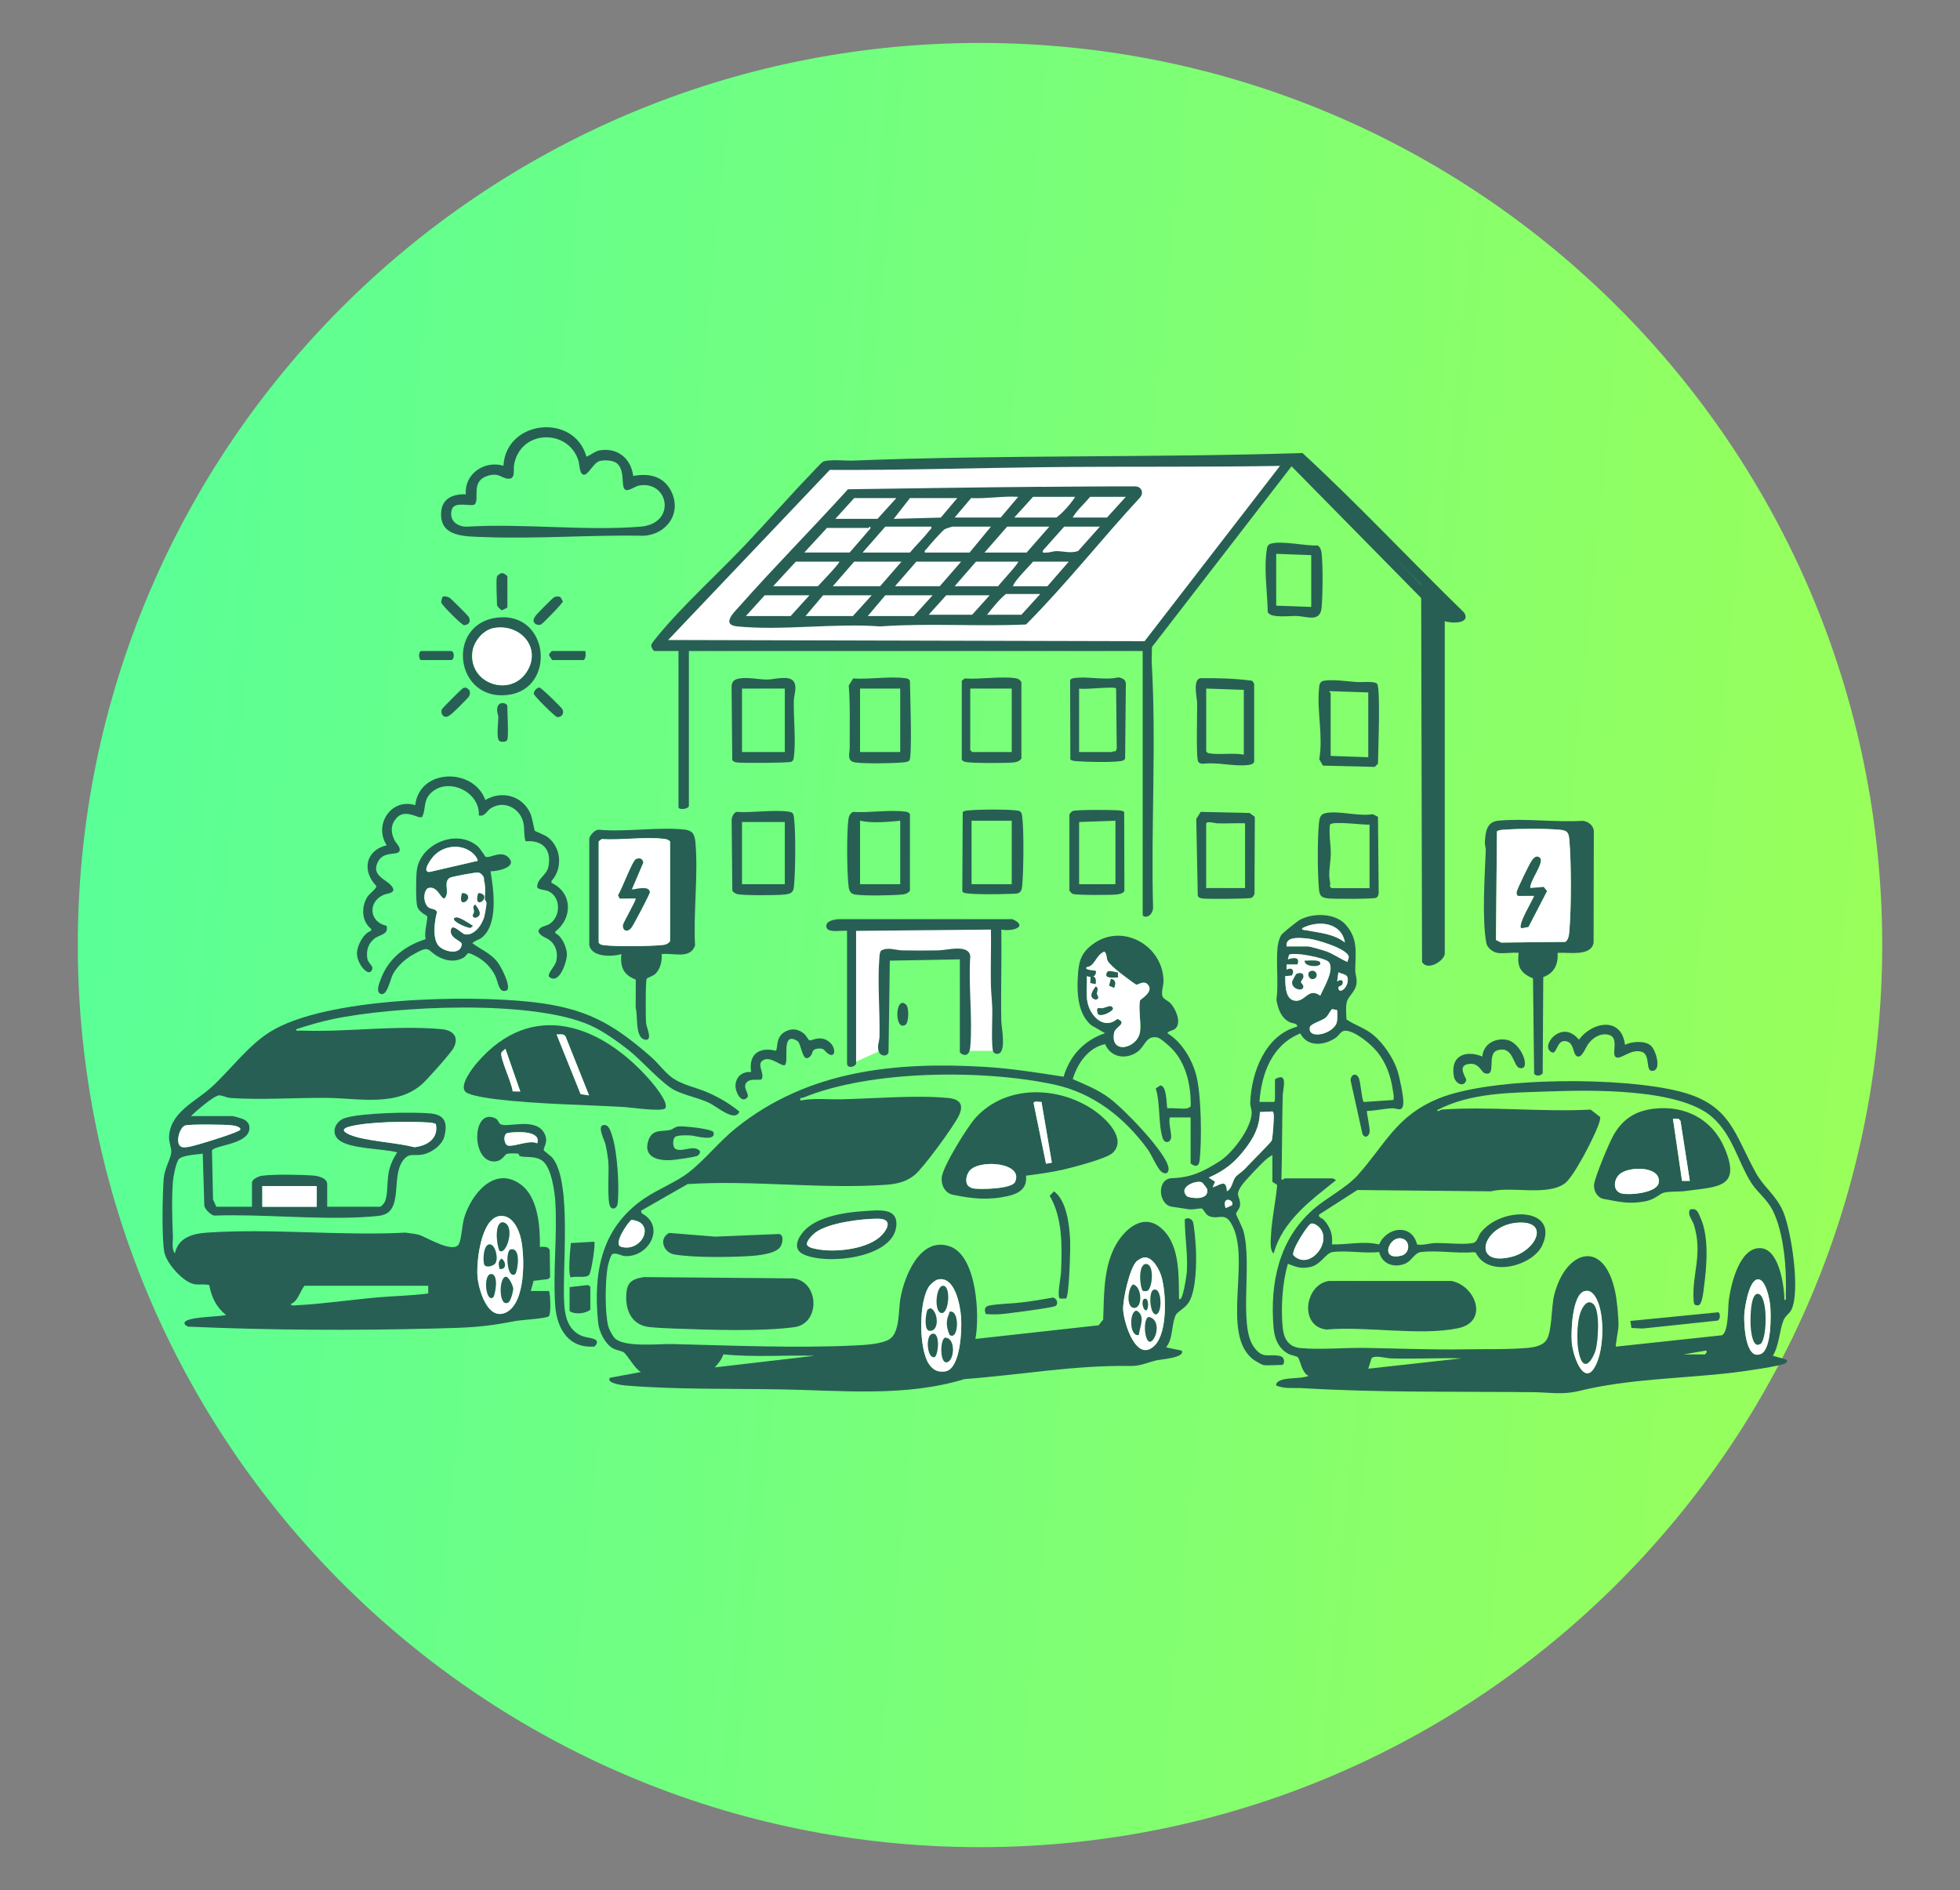 <svg width="844" height="814" viewBox="0 0 844 814" fill="none" xmlns="http://www.w3.org/2000/svg">
<rect x="0" y="0" width="844" height="814" fill="#808080" stroke="none"/>
<path d="M422 795C636.286 795 810 621.286 810 407C810 192.714 636.286 19 422 19C207.714 19 34 192.714 34 407C34 621.286 207.714 795 422 795Z" fill="url(#paint0_linear_8851_4033)" stroke="url(#paint1_linear_8851_4033)"/>
<g clip-path="url(#clip0_8851_4033)">
<path d="M378.921 452.555L366.785 458.069V397.41H430.224V452.555H415.33V411.748H378.921V452.555Z" fill="white"/>
<path d="M555.448 200.543H356.856L281.832 278.297H493.664L555.448 200.543Z" fill="white"/>
<path d="M202.624 382.539C204.043 382.608 205.823 382.984 207.145 382.33C208.577 381.621 209.217 379.855 208.341 378.437C207.033 376.352 204.126 377.756 204.53 380.05C205.392 384.931 204.947 389.866 203.695 394.622H207.715C207.381 392.717 207.951 391.076 208.647 389.324C209.481 387.211 209.078 385.153 207.965 383.234C207.339 382.177 205.545 381.746 204.683 382.817C202.109 385.987 200.76 390.006 201.247 394.093C201.428 395.567 202.902 396.819 204.391 395.901C207.492 393.968 208.675 390.52 209.495 387.141L205.476 386.029C205.086 387.809 204.683 389.602 204.293 391.382C204.001 392.703 203.904 394.58 203.139 395.734C203.083 395.831 202.777 395.915 202.944 395.845C203.055 395.804 202.541 395.845 202.388 395.845C201.998 395.804 201.344 395.623 200.844 395.512C199.258 395.164 197.853 395.108 196.365 395.817C195.461 396.249 195.28 397.305 195.405 398.167C195.725 400.489 198.034 401.588 200.12 401.81C201.205 401.935 202.346 401.977 203.25 401.268C204.265 400.461 204.418 399.182 204.126 398C203.612 395.957 202.207 393.871 199.87 393.94C199.592 393.94 199.3 393.982 199.036 394.066C198.73 394.149 198.618 394.066 198.869 394.219C199.244 394.427 199.077 394.302 198.994 394.177C199.077 394.316 198.924 394.093 198.883 394.052C198.173 393.426 197.519 392.898 196.615 392.592C195.544 392.23 194.334 393.009 194.042 394.052C193.722 395.192 194.432 396.249 195.503 396.624C195.35 396.568 195.697 396.791 195.753 396.846C195.934 396.999 196.101 397.166 196.295 397.319C196.88 397.792 197.436 398.153 198.187 398.292C198.646 398.376 199.063 398.376 199.522 398.292C199.689 398.251 199.87 398.209 200.023 398.139C199.884 398.139 199.759 398.098 199.648 398.014C199.703 398.14 199.814 398.279 199.884 398.418C199.954 398.612 200.009 398.807 200.079 399.002C200.176 399.474 200.218 399.335 200.204 398.598L200.955 397.848C201.4 397.597 200.705 397.722 200.482 397.695C200.273 397.667 200.065 397.653 199.87 397.569C199.536 397.43 199.522 397.472 199.467 397.069L198.507 399.419C198.702 399.321 199.216 399.419 199.648 399.502C200.454 399.669 201.233 399.878 202.04 399.975C203.737 400.183 205.392 399.669 206.463 398.279C207.534 396.888 207.798 394.983 208.174 393.273C208.619 391.229 209.078 389.199 209.523 387.155C210.093 384.541 206.143 383.429 205.503 386.043C204.961 388.254 204.391 391.021 202.304 392.314L205.448 394.121C205.086 391.173 205.768 388.128 207.659 385.793L204.377 385.375C204.766 386.043 205.086 386.682 204.919 387.447C204.738 388.281 204.265 389.06 204.001 389.88C203.389 391.799 203.375 393.801 203.709 395.776C204.071 397.861 207.242 397.653 207.729 395.776C209.189 390.242 209.551 384.625 208.563 378.98L204.752 380.592L204.864 380.773L204.585 379.716L205.573 378.548H205.295C205.072 378.423 204.585 378.507 204.349 378.493L202.652 378.409C199.967 378.284 199.981 382.456 202.652 382.581L202.624 382.539Z" fill="white"/>
<path d="M511.312 477.309C511.59 477.267 512.647 476.711 512.731 476.364C512.87 467.729 510.922 458.399 504.914 451.906C503.815 450.724 499.767 447.067 498.404 446.803C493.438 445.802 493.132 450.599 489.78 452.991C484.856 456.494 478.25 455.438 475.885 449.654C468.652 451.169 464.007 457.899 461.934 464.726C467.581 467.215 472.728 469.231 477.735 472.943C484.091 477.671 500.546 494.745 502.925 501.892C503.898 504.826 502.187 506.48 499.864 504.381C498.237 502.907 495.886 497.303 494.203 494.981C484.217 481.272 470.766 470.705 454.006 467.089C423.517 460.513 374.96 460.777 345.903 472.707C345.069 473.054 344.387 472.373 344.679 473.958C350.299 472.832 356.474 473.555 362.288 473.43C376.49 473.124 394.085 471.539 408.064 472.832C413.224 473.305 415.227 475.529 412.89 480.493C410.79 484.956 397.534 503.087 393.821 506.063C390.107 509.038 385.99 509.942 381.274 510.262C353.414 512.195 324.08 508.135 296.094 509.942L276.023 521.413L276.357 522.553C286.525 527.893 279.835 541.046 269.583 540.976C267.372 540.963 265.731 539.364 263.714 540.073C262.879 540.587 261.822 544.675 261.627 545.815C260.612 551.989 260.431 564.961 261.864 570.954C262.212 572.386 263.728 575.362 264.799 576.377C269.055 580.395 283.534 578.685 289.696 578.838C315.15 579.477 343.038 580.659 368.422 579.435C372.428 579.241 379.731 578.838 383.027 576.738C387.589 573.846 386.824 564.127 387.728 559.121C389.481 549.528 396.185 532.481 408.87 536.722C420.693 540.671 421.945 566.602 420.026 576.627L473.061 570.759L475.05 568.284C475.44 557.967 475.106 547.247 479.654 537.737C483.034 530.673 491.255 522.15 499.322 528.351C508.28 535.234 507.515 549.18 507.695 559.33C509.253 561.471 511.006 548.763 511.061 547.915C511.548 540.281 510.227 532.759 510.171 525.265C510.992 524.069 513.301 524.792 513.718 526.238C514.288 528.24 514.817 534.9 514.942 537.292C515.262 543.493 515.151 555.312 512.063 560.623C510.533 563.251 507.181 564.78 506.402 566.171C504.385 569.842 505.275 576.627 502.118 580.256L508.808 581.646C510.797 584.663 499.628 585.47 498.181 585.804C494.356 586.666 491.157 588.348 486.818 588.279C462.991 587.848 439.22 592.144 415.296 593.924C390.037 601.682 362.692 598.832 336.598 598.359C314.788 597.97 291.212 598.47 269.583 596.705C268.206 596.593 260.974 595.787 262.601 593.381L275.996 590.865C273.408 589.586 270.14 583.482 268.568 582.383C267.706 581.771 265.313 581.493 263.867 580.659C260.473 578.671 257.955 573.484 257.566 569.661C255.396 548.151 258.762 529.019 277.261 516.255C283.298 512.097 291.045 509.205 296.595 504.895C303.452 499.57 309.795 491.505 317.042 485.707C347.976 460.93 385.6 457.162 424.212 459.47C435.562 460.151 446.815 461.973 458.012 463.697C460.64 454.659 466.914 447.943 475.857 444.954L470.015 441.603C464.104 436.751 463.714 427.768 464.118 420.677C464.479 414.295 465.314 410.472 470.655 406.564C483.285 397.318 500.769 407.162 501.019 422.36C501.061 424.515 499.976 427.073 500.532 428.936C500.936 430.285 503.105 431.064 504.065 432.107C506.193 434.401 508.808 440.088 506.318 442.771C505.108 444.064 503.425 443.717 502.646 444.954C508.794 448.625 513.217 456.022 515.081 462.932C517.307 471.177 517.599 491.269 516.542 499.876C516.208 502.545 514.608 502.573 512.689 501.03V481.23H503.759C503.008 483.566 504.733 488.571 504.232 490.31C503.676 492.256 501.45 492.465 500.671 490.17C498.738 484.484 499.67 474.876 497.681 468.758L499.572 467.479C502.479 467.465 502.229 475.154 502.646 477.323C505.317 477.017 508.752 477.74 511.298 477.323L511.312 477.309ZM494.134 423.889C492.367 422.123 489.892 424.334 489.252 424.042C488.362 423.653 481.727 418.564 480.614 417.591C479.724 416.812 477.498 414.81 477.039 413.92C476.288 412.46 476.775 410.916 475.579 409.818C471.977 411.222 471.49 416.131 468.04 416.506C466.496 417.841 471.671 417.771 471.949 418.174C472.227 420.733 469.932 421.164 468.04 420.399C468.291 425.836 466.983 430.702 469.821 435.638C472.324 440.004 476.817 442.451 481.157 438.794C485.802 440.658 480.252 442.243 479.78 444.69C477.874 454.464 490.059 451.572 490.949 444.134C491.394 440.421 490.156 433.984 490.921 430.841C491.046 430.313 497.263 427.004 494.148 423.889H494.134ZM271.892 525.362C270.223 526.655 263.922 535.776 267.414 536.93C276.468 539.558 282.7 526.363 271.892 525.362ZM492.465 541.574C491.742 541.699 490.1 542.631 489.53 543.145C486.484 545.885 483.424 559.831 483.66 564.099C483.966 569.744 489.391 587.417 497.305 579.366C502.827 573.749 502.229 556.98 500.17 549.847C499.308 546.83 496.262 540.949 492.493 541.588L492.465 541.574ZM403.682 551.099C402.736 551.349 400.845 552.948 400.233 553.782C395.531 560.136 395.587 580.937 400.01 587.417C401.763 589.989 403.724 591.032 406.923 590.614C413.683 589.725 414.212 572.553 413.864 567.436C413.516 562.319 411.207 549.096 403.682 551.099ZM350.785 583.885C337.711 583.537 324.497 584.594 311.506 583.273C310.616 585.665 309.461 587.027 307.792 588.89L350.785 583.885Z" fill="#285F54"/>
<path d="M236.34 555.98C237.008 556.398 237.37 565.991 236.34 566.867C235.144 567.882 224.365 568.425 221.68 568.953C207.91 571.664 201.498 571.762 187.463 572.137C152.064 573.069 116.499 572.874 81.1 571.345C80.446 571.053 79.264 570.566 79.458 569.662C80.015 566.993 94.703 567.159 97.318 566.311C93.048 562.863 91.142 558.747 90.099 553.436C88.013 552.88 85.884 553.408 83.77 553.061C78.832 552.24 71.669 544.037 70.765 539.268C69.597 533.122 69.958 514.449 70.487 507.705C70.835 503.256 73.338 499.474 73.742 496.443C73.978 494.663 72.643 491.952 72.796 489.393C73.436 478.84 84.285 474.418 91.17 468.12C99.293 460.681 106.651 450.489 116.109 444.496C139.838 429.466 201.609 428.395 229.344 431.566C252.072 434.166 263.63 440.478 280.447 455.258C283.284 457.747 285.941 461.376 288.806 463.643C293.34 467.23 299.544 468.203 304.816 470.511C309.67 472.639 314.302 475.364 318.391 478.715C316.499 483.539 308.78 476.573 305.386 474.974C300.712 472.764 294.578 471.651 290.308 469.399C284.884 466.549 276.274 456.621 270.655 452.213C265.898 448.487 259.889 444.177 254.395 441.674C229.469 430.314 170.035 433.234 142.982 438.963C137.71 440.075 132.578 441.618 127.473 443.273C127.334 444.246 128.739 443.801 129.42 443.829C149.338 444.608 170.369 441.382 190.301 443.245C195.044 443.69 197.742 446.471 195.392 451.17C194.251 453.451 184.487 464.296 182.206 466.451C171.092 476.893 154.471 472.917 140.617 472.819C126.764 472.722 112.354 473.765 99.251 472.861C97.443 472.736 95.593 471.637 94.286 471.735C92.074 471.888 84.104 478.743 82.254 480.647H99.835C100.726 480.647 104.523 481.732 105.413 482.316C106.971 483.345 107.597 484.582 107.36 486.445C106.512 492.939 92.046 493.203 91.267 495.497L91.74 516.631L93.145 519.69H108.501V509.373C108.501 507.83 111.338 506.551 112.743 506.356C117.653 505.661 129.893 505.856 135.054 506.287C137.112 506.454 140.895 507.385 140.895 509.944V519.704H163.512C164.263 519.704 165.403 518.258 165.751 517.48C167.212 514.198 166.474 508.094 167.629 503.728C168.394 500.836 169.437 498.751 171.051 496.276C164.903 494.607 150.646 494.857 145.944 490.95C142.217 487.85 144.414 482.747 148.685 481.454C156.056 479.229 177.365 478.812 185.308 479.507C191.608 480.063 192.846 483.623 191.33 489.477C190.343 493.259 185.6 496.623 181.802 497.263C178.005 497.903 176.044 496.22 173.373 500.002C168.366 507.107 173.819 521.734 163.943 523.486C161.926 523.848 157.92 524.084 155.723 524.195C134.636 525.252 113.286 522.819 92.171 523.5C90.641 523.153 88.332 520.831 87.985 519.315L87.303 496.832C84.813 497.277 78.123 497.402 76.816 499.46C75.661 501.295 74.66 506.579 74.465 508.831C73.881 515.908 74.145 525.21 74.451 532.26C74.548 534.679 73.783 537.891 75.299 539.782C76.802 532.913 82.963 531.273 89.237 530.842C116.916 528.923 146.793 532.343 174.709 530.842C176.573 531.203 178.645 531.273 180.453 531.801C183.444 532.677 195.712 540.366 197.742 535.486C198.786 532.983 198.939 527.574 199.94 524.293C203.014 514.268 212.848 501.99 224.073 509.985C231.792 515.491 232.613 528.325 232.474 537.015C234.032 536.987 236.034 536.612 236.716 538.378L236.883 550.071L236.021 550.864L229.775 551.601L228.565 555.98H236.382H236.34ZM187.686 484.082C186.754 483.595 185.753 483.498 184.723 483.414C176.294 482.803 158.143 482.997 150.228 485.25C144.456 486.89 151.925 489.31 154.248 489.866C162.135 491.785 170.605 492.118 178.52 494.051C184.07 493.37 188.896 490.325 187.686 484.068V484.082ZM79.848 484.68C77.108 485.472 75.077 493.425 78.624 494.065C80.571 494.413 84.535 493.092 86.594 492.535C88.778 491.938 103.229 487.474 103.466 486.515C103.799 485.097 100.225 484.68 99.279 484.582C96.442 484.304 81.92 484.096 79.862 484.694L79.848 484.68ZM136.403 510.792H112.952V519.718H136.403V510.792ZM214.976 523.737C207.089 525.044 205.142 543.244 205.601 549.584C206.018 555.285 209.969 569.092 217.939 565.213C226.409 561.083 226.02 541.423 224.351 533.636C223.405 529.215 220.401 522.833 214.976 523.75V523.737ZM184.417 553.742H131.103C129.073 556.161 128.433 560.332 125.248 561.556C125.136 562.501 127.167 562.168 127.779 562.126C139.115 561.542 151.007 559.776 162.371 558.761C169.687 558.108 177.129 558.024 184.39 557.051L184.417 553.728V553.742Z" fill="#285F54"/>
<path d="M763.389 583.871L769.258 585.54C769.898 586.166 769.411 586.527 768.994 586.972C767.784 588.293 749.521 590.754 746.35 591.129C724.248 593.757 701.534 593.729 680.003 599.027C672.77 600.807 667.304 599.625 660.321 599.555C627.593 599.235 593.724 599.792 560.995 597.831C557.073 597.595 553.373 598.262 549.562 596.705C549.395 595.773 550.007 595.217 550.716 594.8C553.749 593.034 560.133 593.98 563.513 592.534C560.634 591.407 559.841 585.665 558.923 584.567C558.492 584.052 555.974 583.663 555.014 583.162C550.647 580.938 548.825 576.627 548.421 571.9C546.78 552.698 550.633 533.886 565.488 520.844C571.358 515.699 579.703 511.639 584.725 506.022C596.603 492.729 601.221 480.591 619.372 473.124C642.67 463.558 699.49 463.739 723.886 470.204C745.515 475.947 746.878 488.614 756.253 505.368C759.689 511.514 764.96 514.809 767.979 522.109C771.428 530.451 775.35 556.424 771.345 564.169C770.454 565.879 768.855 566.519 767.992 568.632C766.198 573.096 766.184 579.339 763.416 583.857L763.389 583.871ZM620.736 477.866C641.516 476.378 663.979 478.978 684.94 477.866L689.044 481.05C689.252 481.926 688.473 483.997 688.126 484.957C686.234 490.032 677.749 506.828 673.785 509.678C666.121 515.185 650.974 510.805 641.989 513.057L584.488 512.501L567.992 523.082C567.686 524.514 569.285 524.431 570.245 525.557C572.93 528.699 573.945 531.703 573.569 535.916C580.315 536.096 587.173 534.331 593.863 535.957C597.132 528.31 608.009 526.808 610.206 535.957C612.835 536.388 615.506 535.429 617.94 535.346C622.516 535.193 630.138 536.124 634.144 535.346C636.3 534.929 636.411 532.384 637.538 530.924C646.607 519.3 671.546 519.884 664.118 536.291C660.071 545.218 640.737 550.446 635.549 539.545L634.714 539.253C627.593 539.976 618.677 538.307 611.792 539.225C609.094 539.586 607.828 543.104 605.06 544.217C600.233 546.149 595.115 544.397 593.891 539.211C587.632 539.906 579.87 538.405 573.82 539.211C570.885 539.6 568.771 544.731 564.111 545.69C560.022 546.525 558.102 545.593 554.597 544.272C552.149 552.462 551.509 563.363 552.358 571.872C552.831 576.544 554.903 580.075 559.855 580.548C568.367 581.369 578.994 580.354 587.826 580.493C602.083 580.729 616.465 581.355 630.82 581.104C639.443 580.951 649.013 581.243 657.581 580.507C660.432 580.27 664.244 579.631 665.913 577.114C668.347 573.471 667.971 563.126 669.181 558.065C673.827 538.669 690.449 532.94 695.456 556.049C696.318 560.053 697.014 567.284 696.944 571.302C696.916 572.553 695.512 579.644 695.831 579.95L741.468 575.056C744.444 573.527 743.985 563.182 744.486 559.65C745.418 552.962 748.965 537.737 757.561 537.515C766.156 537.292 768.257 553.657 768.424 559.859C769.397 559.984 768.952 558.593 768.98 557.912C769.425 547.109 768.271 530.896 763.291 521.177C760.788 516.283 756.74 513.599 754.014 509.247C748.269 500.071 746.155 489.017 737.42 481.203C723.302 468.578 684.774 469.398 666.553 470.051C650.515 470.622 633.282 470.51 618.802 478.116C619.261 479.034 620.388 477.866 620.749 477.838L620.736 477.866ZM653.853 526.544C638.233 527.351 633.101 545.982 651.169 541.199C661.476 538.474 667.443 525.835 653.853 526.544ZM564.445 527.017C563.221 527.42 556.169 538.14 556.892 540.518C563.93 547.832 574.585 534.108 567.616 528.157C566.796 527.462 565.544 526.642 564.445 527.017ZM602.389 533.274C597.952 533.51 594.35 542.826 603.307 540.796C607.703 539.795 607.383 532.996 602.389 533.274ZM756.531 551.044C753.012 552.017 751.274 563.154 751.107 566.31C750.912 570.106 751.552 586.166 758.353 583.037C762.818 580.993 762.651 566.602 762.29 562.375C762.067 559.692 760.245 550.015 756.531 551.044ZM682.27 556.077C676.957 557.62 676.47 573.61 676.818 578.045C677.36 584.775 682.882 599.138 687.875 586.263C690.546 579.38 690.866 566.602 687.722 559.9C686.707 557.731 685.08 555.27 682.27 556.091V556.077ZM724.86 583.315H734.068C734.318 583.315 735.501 581.966 734.624 581.633L724.86 583.315ZM629.387 584.998C619.261 584.747 609.066 585.317 598.94 585.011C597.02 584.956 591.832 583.454 590.58 584.984L589.203 589.447L629.401 584.998H629.387Z" fill="#285F54"/>
<path d="M622.127 267.522V410.638C622.127 413.6 614.769 418.467 612.349 414.267L611.959 251.741L561.274 201.408C559.007 198.864 556.336 200.56 553.749 200.602C519.366 201.241 484.718 200.81 450.501 201.186C419.539 201.533 388.369 202.534 357.323 202.367L287.708 275.629L495.428 276.143C496.457 276.852 495.831 283.401 495.929 285.125C497.987 320.261 495.581 355.87 496.527 391.117C496.026 395.399 492.048 395.358 492.048 393.898V280.356H296.637V347.027C296.637 348.445 292.172 349.029 292.172 347.583V280.356H281.838C281.295 280.356 280.336 278.688 280.419 277.867C280.489 277.13 282.339 274.961 282.951 274.21C293.661 261.071 309.003 247.208 320.937 234.611C330.437 224.586 339.533 214.144 349.103 204.175C350.146 203.09 353.498 199.378 354.388 198.864C356.433 197.696 364.292 198.474 367.282 198.363C431.682 195.818 496.374 197.153 560.871 195.109C584.823 217.175 607.133 241.132 630.528 263.866C633.366 268.732 625.132 268.524 622.127 267.522Z" fill="#285F54"/>
<path d="M448.943 209.667C462.295 209.57 475.648 209.431 489.001 209.472C491.63 209.667 492.59 212.239 490.935 214.242C474.285 232.206 459.082 251.616 441.835 268.941C420.929 269.886 399.843 268.287 379.021 269.775C359.325 268.287 336.904 271.68 317.542 269.775C310.268 269.066 316.221 263.588 318.683 260.807C333.774 243.788 349.867 227.576 365.14 210.71C393.055 210.321 421.041 209.862 448.943 209.639V209.667ZM411.082 222.89H430.902L438.441 213.964C431.64 213.56 424.977 214.853 418.175 214.506L411.082 222.89ZM463.005 213.964H444.853L436.758 222.89H454.91C457.914 220.596 460.891 217.175 463.005 213.964ZM484.787 213.964H469.431C466.955 216.953 463.853 219.567 461.892 222.89H476.692L484.787 213.964ZM385.962 214.52H367.81L359.715 223.446H377.866L385.962 214.52ZM412.208 214.52H391.831L384.863 223.446L405.115 222.904L412.208 214.52ZM365.863 237.962L374.793 227.631C374.932 225.921 374.194 227.353 373.958 227.353H356.099L346.334 237.948H365.877L365.863 237.962ZM401.039 226.797H381.219L371.454 237.962H391.831C394.446 234.806 397.729 231.691 400.205 228.479C400.636 227.909 401.276 227.77 401.039 226.797ZM426.716 226.797H410.247C409.927 226.797 407.312 227.631 406.867 227.882C405.713 228.549 400.177 234.848 399.078 236.28C398.647 236.836 398.007 236.989 398.243 237.962H417.508L426.716 226.797ZM451.85 226.797H433.698L423.934 237.962H442.085L451.85 226.797ZM473.618 226.797H458.262L449.054 237.128C448.817 238.351 449.61 237.962 450.459 237.976C452.072 238.018 453.449 237.35 454.91 237.35C457.845 237.336 461.183 238.435 464.271 237.281L473.618 226.797ZM361.398 241.869H342.69L332.926 252.464H352.19C352.913 251.63 361.968 242.272 361.398 241.869ZM388.201 241.869H367.824L358.616 252.464H378.993L388.201 241.869ZM413.877 241.869H394.613L385.405 252.464H404.67L413.877 241.869ZM438.441 241.869H420.29L411.082 252.464H429.79C430.416 251.491 438.998 242.272 438.441 241.869ZM460.223 241.869H444.867C443.017 244.038 440.834 246.124 439.025 248.307C438.079 249.447 436.591 251.06 436.216 252.478H451.015L460.223 241.883V241.869ZM447.941 255.815H433.142C430.137 258.318 427.522 261.627 425.047 264.742H439.846L447.941 255.815ZM348.56 256.371H329.295L321.2 265.298H340.465L348.56 256.371ZM375.363 256.371H354.429L346.891 265.298H367.268L375.363 256.371ZM401.596 256.371H381.219L373.68 265.298H393.5L401.596 256.371ZM426.159 256.371H407.451L399.913 264.742H418.62L426.159 256.371Z" fill="#285F54"/>
<path d="M543.693 587.778C543.415 587.722 540.563 586.109 540.104 585.79C525.013 575.181 539.284 541.783 530.034 526.669C527.196 522.025 524.651 525.362 520.673 523.749C519.115 523.109 518.086 520.551 517.502 520.454C516.514 520.287 513.802 521.065 511.91 520.801C509.532 520.468 507.139 520.023 504.664 519.689C498.724 518.869 497.931 507.634 504.636 507.398C512.94 507.106 518.142 504.603 525.194 500.098C530.729 496.566 538.852 485.943 538.991 479.242C539.019 477.768 538.296 476.377 538.366 474.806C538.852 461.847 544.833 445.858 558.52 442.159C558.868 440.588 556.517 440.838 555.224 440.157C551.538 438.21 550.397 434.526 549.646 430.674C550.62 423.305 549.423 415.046 550.147 407.871C550.314 406.272 550.87 404.089 551.691 402.727C552.233 401.837 558.437 396.873 559.661 396.192C565.252 393.049 574.933 393.147 579.398 398.152C585.045 404.465 583.626 410.471 583.584 417.91C583.584 419.759 584.405 421.191 584.141 423.43C583.682 427.268 580.594 428.881 579.954 431.536C579.398 433.858 579.745 436.639 579.801 439.017C583.501 441.561 587.535 442.618 591.151 445.538C595.644 449.181 599.997 455.618 601.778 461.138C602.696 464.003 604.518 472.609 604.281 475.321C603.934 479.228 601.5 477.184 599.538 477.281C596.089 477.448 592.166 478.352 588.647 478.449C588.3 478.783 590.08 485.929 589.76 487.626C589.412 489.503 587.771 490.337 586.714 488.474L581.568 465.226C581.651 462.96 583.64 461.778 584.989 463.989C585.991 465.643 586.366 474.319 587.326 474.584L599.858 473.736C600.568 473.304 599.816 469.801 599.663 468.855C598.801 463.14 596.756 457.607 593.112 453.088C590.47 449.792 583.668 444.036 579.384 443.869C577.492 443.8 576.644 445.899 575.225 446.9C570.371 450.293 562.999 451.086 559.925 445.051C547.699 450.029 543.262 462.237 542.33 474.556H548.686C548.923 474.472 549.02 473.402 549.02 473.165V464.795C554.848 461.361 552.428 468.855 552.344 472.025C552.052 483.927 552.108 495.857 551.802 507.759C552.011 508.593 553.012 507.481 553.207 507.481H573.862C573.945 507.481 575.336 508.148 575.253 508.315C564.501 516.908 552.247 525.835 548.45 539.836C546.669 538.501 547.212 533.927 547.323 531.73C547.657 524.847 549.34 517.436 549.952 510.512C549.841 509.831 547.907 509.275 547.907 508.871V497.428C546.822 498.04 545.751 498.805 544.819 499.653C542.733 501.544 536.015 508.524 534.596 510.637C531.453 515.323 534.248 515.128 533.984 518.91C533.845 520.801 532.273 521.9 532.273 522.817C532.273 523.221 534.972 528.449 535.459 530.228C539.311 544.23 533.303 570.703 539.84 579.964C543.721 585.456 546.016 582.995 550.953 583.926C553.694 584.441 553.123 587.82 552.08 587.82C549.813 587.82 545.626 588.209 543.707 587.82L543.693 587.778ZM579.134 405.897C577.603 397.04 567.45 396.206 560.718 399.765C560.565 400.572 561.775 400.488 562.373 400.599C568.159 401.74 574.265 402.073 579.134 405.883V405.897ZM554.013 407.565H563.221C564.167 407.565 569.87 409.234 571.136 409.693C574.321 410.847 577.117 412.974 580.246 414.253C580.274 413.447 580.942 412.71 580.733 411.862C579.912 408.455 566.615 404.52 563.221 404.214C560.05 403.922 553.457 403.033 554.013 407.551V407.565ZM568.521 428.769C569.94 425.474 574.877 417.423 572.137 414.281C570.565 412.474 556.976 409.901 555.112 411.18L554.57 413.141C556.976 412.321 560.008 411.959 558.715 415.38H554V417.604C556.281 416.228 557.727 418.007 556.253 420.149L553.429 420.399C553.499 423.5 553.207 429.993 557.185 430.883C562.039 431.967 563.138 424.946 568.493 428.769H568.521ZM577.896 424.195C577.687 424.584 576.115 424.556 576.352 425.696C576.95 428.602 581.359 424.376 580.177 420.774C579.759 419.537 577.437 419.384 576.352 418.73L575.795 422.638C577.604 421.428 578.953 422.29 577.896 424.195ZM575.712 434.998L573.57 434.595C572.624 435.652 571.929 437.362 570.899 438.266C569.355 439.601 564.306 440.894 564.042 442.451C563.068 447.985 574.516 445.301 575.684 440.101C575.879 439.267 576.018 435.471 575.726 435.012L575.712 434.998ZM528.337 513.015C530.576 511.861 530.729 508.496 531.995 506.911C532.746 505.965 535.013 504.547 536.168 503.268C537.837 501.433 547.24 492.02 547.587 491.255C548.032 490.268 548.672 481.091 548.436 479.826C548.352 479.381 548.325 478.963 547.907 478.671L542.524 478.95C542.385 485.29 539.882 489.99 536.126 494.87C531.578 500.779 527.349 504.13 520.506 507.161L523.218 508.913L522.175 511.346C525.305 510.429 528.073 507.467 528.323 513.029L528.337 513.015ZM517.599 509.247C515.485 508.023 506.847 511.124 511.256 515.309C514.08 516.338 520.52 516.672 519.88 512.306C519.797 511.75 517.877 509.414 517.613 509.261L517.599 509.247ZM530.479 519.077C531.828 516.713 525.917 514.767 527.781 520.259L530.479 519.077Z" fill="#285F54"/>
<path d="M441.808 506.326C442.392 511.791 438.859 514.002 434.102 515.072C425.52 517.019 418.733 516.254 410.387 514.558C406.924 513.849 405.255 510.47 405.505 507.161C405.839 502.558 416.563 485.303 420.026 481.466C433.129 466.922 455.926 467.617 471.254 478.282C476.22 481.744 485.358 490.406 479.168 496.482C476.637 498.957 461.67 502.85 457.456 503.796C452.323 504.95 447.038 505.645 441.822 506.313L441.808 506.326ZM448.471 474.555C447.525 474.708 444.868 473.805 445.146 475.362L450.432 501.168L452.935 500.723L448.471 474.555ZM416.841 510.623C417.077 510.915 418.385 511.666 418.76 511.749C421.681 512.403 435.646 512.041 437.051 509.107C441.029 500.806 422.433 499.152 417.773 503.935C416.285 505.464 415.367 508.774 416.855 510.623H416.841Z" fill="#285F54"/>
<path d="M286.511 477.24C285.426 478.964 271.559 476.906 268.999 476.767C250.876 475.738 231.695 475.544 213.738 473.402C210.942 473.069 202.513 471.928 200.608 470.343C197.436 467.702 203.445 459.999 205.351 457.774C229.302 429.799 259.569 441.52 280.461 465.852C282.074 467.729 287.93 474.96 286.511 477.226V477.24ZM253.644 471.734L243.546 446.414C242.767 445.066 241.07 445.566 239.693 445.524L250.013 471.192L253.644 471.748V471.734ZM224.045 470.051L217.633 451.656C217.215 452.212 216.2 452.768 215.936 453.339C215.073 455.257 220.637 466.909 220.762 469.996L224.059 470.051H224.045Z" fill="#285F54"/>
<path d="M277.526 549.999L341.425 550.542C352.747 551.668 353.485 569.952 342.079 571.551C328.1 573.497 305.289 572.719 290.74 572.176C287.388 572.051 282.923 571.857 279.668 571.523C271.42 570.675 268.805 563.236 269.876 555.742C270.488 551.445 273.701 550.514 277.512 549.985L277.526 549.999Z" fill="#285F54"/>
<path d="M644.743 410.36C642.852 410.054 640.39 408.163 640.028 406.147C638.095 395.483 639.361 377.365 639.792 366.089C639.833 365.116 639.319 363.906 639.402 362.641C639.68 358.247 640.126 353.895 645.286 353.422C656.761 352.366 669.891 354.215 681.547 353.506C683.856 353.77 685.929 355.272 686.318 357.677L686.221 406.064C685.011 412.098 675.288 409.985 670.712 410.374C671.06 415.268 669.265 419.12 664.55 420.788L664.3 462.265C663.229 463.391 661.671 463.627 660.614 462.445L660.127 421.344C654.73 419.134 653.186 416.255 653.965 410.374C651.128 410.054 647.456 410.819 644.757 410.374L644.743 410.36ZM644.59 358.052L644.173 404.785L646.385 405.925L674.05 405.633C675.413 404.562 675.594 402.782 675.733 401.183C676.637 391.409 676.637 371.303 675.733 361.529C675.441 358.331 674.732 357.635 671.546 357.343C665.385 356.773 653.701 356.843 647.483 357.343C646.468 357.427 645.439 357.427 644.563 358.052H644.59Z" fill="#285F54"/>
<path d="M298.125 358.65C299.015 359.623 299.335 361.333 299.447 362.626C300.726 376.711 298.529 392.868 299.294 407.175C297.166 413.293 289.933 410.22 284.898 410.915C285.162 414.03 284.286 417.798 281.754 419.759C280.906 420.412 278.75 421.079 278.472 421.497C277.929 422.289 277.999 438.613 278.221 440.754C278.402 442.548 281.406 448.679 277.484 447.678C273.353 446.621 274.744 437.139 273.729 434.038L273.77 421.886C268.554 419.87 266.927 416.449 267.595 410.915C263.672 412.07 254.923 412.32 253.755 407.175V361.097C254.103 359.581 256.161 357.315 257.802 357.329C269.57 358.455 283.799 355.938 295.26 357.329C296.206 357.44 297.499 357.954 298.125 358.65ZM259.054 361.375L257.816 362.376V405.896C258.331 406.828 259.082 406.911 260.028 407.036C265.327 407.718 279.139 407.537 284.647 407.036C286.247 406.897 287.513 406.73 288.528 405.34V362.376C287.791 361.542 286.789 361.375 285.746 361.25C277.512 360.318 267.469 361.875 259.054 361.375Z" fill="#285F54"/>
<path d="M252.531 196.668C254.547 195.959 256.147 194.262 258.428 193.915C266.134 192.747 271.697 197.544 272.685 204.969C279.334 203.745 285.607 204.969 288.917 211.351C293.757 220.666 287.359 230.024 277.386 230.719C254.325 230.302 231.138 232.179 208.104 231.289C200.26 230.983 189.063 231.359 189.981 220.388C190.482 214.451 195.308 212.755 200.594 212.852C199.898 204.051 208.647 198.169 216.784 200.575C217.897 180.803 247.245 177.758 252.531 196.668ZM265.758 199.643C264.145 198.169 260.125 197.975 258.08 198.6C255.465 199.407 253.156 204.913 251.237 204.426C249.443 203.981 249.61 200.019 249.025 198.225C244.588 184.529 223.905 184.891 221.332 200.366C220.998 202.368 222.153 206.373 218.801 206.164C215.921 205.984 214.934 203.481 210.191 204.857C202.569 207.082 206.519 214.396 204.558 217.093C203.487 218.553 195.753 215.536 194.585 219.373C193.208 223.92 196.588 226.77 200.872 226.826C225.185 225.338 251.682 228.717 275.731 226.826C291.407 225.588 288.069 206.929 275.286 209.084C273.422 209.404 270.738 211.656 269.305 210.933C267.191 209.849 269.389 202.925 265.772 199.643H265.758Z" fill="#285F54"/>
<path d="M208.995 344.523C216.214 340.255 225.06 342.716 228.44 350.46C229.191 352.198 230.054 357.468 230.304 357.788C230.485 358.024 234.616 359.623 235.743 360.457C241.751 364.879 242.419 374 237.467 379.409V380.215C246.481 384.317 246.759 395.315 239.136 401.169V401.948C241.904 403.032 243.963 407.871 244.116 410.707C244.283 413.919 240.819 424.528 236.369 420.607C235.812 418.938 239.095 416.074 239.554 413.85C240.194 410.777 239.665 407.857 237.467 405.577C235.576 403.616 232.752 403.56 231.834 401.141C232.279 398.861 234.964 398.958 236.522 397.985C241.598 394.856 241.682 386.069 235.896 383.705C234.588 383.177 231.681 383.149 231.333 382.092C231.25 378.241 235.451 377.059 236.188 373.11C237.551 365.783 233.628 361.723 226.326 362.307C225.422 359.581 226.006 356.87 225.325 354.103C223.809 347.902 216.784 344.44 211.235 348.18C209.524 349.334 208.759 351.795 206.199 351.197C206.728 340.547 192.179 334.317 185.155 341.923C182.234 345.079 183.458 348.5 181.775 351.823C180.134 352.921 174.375 347.749 170.439 352.615C168.144 355.452 168.311 358.441 169.771 361.639C170.453 363.113 172.609 364.768 172.052 366.464C171.357 368.605 165.459 366.367 162.942 370.788C159.451 376.92 166.03 378.519 168.45 381.383C171.259 384.706 166.892 384.651 165.237 385.36C158.227 388.377 158.964 397.123 166.447 398.708C167.504 402.532 163.512 402.406 161.217 404.228C158.505 406.383 157.628 409.47 158.185 412.848C158.505 414.781 160.675 415.893 160.327 417.228C159.172 421.705 153.386 415.004 153.72 410.165C153.942 406.939 156.585 401.836 159.826 400.863V400.043C155.639 396.747 155.486 390.49 158.24 386.166C159.061 384.887 162.079 382.746 162.079 381.606C155.723 375.071 157.378 366.172 166.53 364.031C160.8 355.313 168.366 343.536 178.812 346.748C180.579 330.897 203.891 330.48 208.981 344.509L208.995 344.523Z" fill="#285F54"/>
<path d="M219.037 369.342C215.81 365.894 210.706 369.912 209.092 368.966C208.842 368.827 206.825 365.407 205.587 364.364C196.588 356.814 181.246 363.349 179.521 374.5C179.118 377.1 178.993 388.085 179.646 390.295C180.439 392.993 183.833 394.244 183.903 394.536C184.306 396.302 182.428 401.947 183.332 404.436C174.124 407.384 166.975 412.987 163.734 422.331C163.178 423.958 161.884 426.975 163.762 427.962C166.655 429.464 168.046 421.622 169.242 419.466C171.12 416.06 174.375 413.112 177.713 411.193C185.766 406.536 183.471 409.442 189.411 412.361C192.401 413.821 195.753 414.252 198.869 412.82C202.277 411.263 199.843 409.122 205.017 411.833C208.578 413.696 211.526 416.686 213.293 420.301C214.503 422.776 214.739 428.24 218.356 426.432C220.136 424.639 215.727 416.241 214.239 414.336C211.206 410.443 207.187 409.038 203.417 406.202C204.446 405.034 206.088 404.825 207.284 403.935C214.656 398.415 212.625 383.232 211.22 375.237C214.127 375.293 222.918 373.513 219.051 369.37L219.037 369.342ZM186.907 368.494C191.539 363.724 199.648 363.21 204.307 368.16C204.669 368.535 205.99 370.343 205.629 370.746L185.015 375.515C181.274 375.668 185.878 369.564 186.907 368.494ZM208.897 382.815V385.443L208.814 385.471C208.842 385.707 208.856 385.943 208.842 386.194C208.884 386.527 208.87 386.861 208.814 387.181C208.814 387.237 208.814 387.306 208.814 387.362C208.856 388.112 208.87 388.877 208.814 389.628C208.772 390.421 208.675 391.199 208.564 391.978C208.494 392.492 208.48 393.021 208.425 393.535C208.605 397.456 204.015 403.421 200.009 402.309C198.66 401.933 194.112 396.747 194.084 401.141C194.07 404.2 198.952 405.298 198.827 406.619C198.396 411.402 191.692 409.998 189.119 407.578C186.017 404.658 187.074 396.594 188.173 392.84C187.644 391.255 185.78 391.602 184.64 390.852C182.373 389.364 181.983 384.247 184.181 382.523C188.367 381.077 189.717 387.292 191.358 386.917C193.959 384.567 190.621 379.965 193.653 378.046C194.529 377.49 204.766 375.654 205.865 375.752C207.034 375.863 208.647 377.573 208.383 378.811C208.383 378.811 208.383 378.838 208.369 378.838C208.48 379.172 208.55 379.52 208.605 379.881C208.717 380.201 208.786 380.535 208.828 380.854C208.925 381.466 208.981 382.161 208.856 382.787L208.897 382.815Z" fill="#285F54"/>
<path d="M368.659 458.066C368.27 459.47 364.876 460.388 364.751 458.066V400.878C362.623 400.544 356.544 401.949 355.891 399.376C355.209 396.623 359.104 396.012 361.093 395.845H435.966C443.171 399.071 435.757 401.337 431.181 400.322C431.376 413.434 430.931 426.573 431.167 439.685C431.209 442.424 433.699 454.187 429.22 453.853C428.622 453.811 428.149 453.575 427.787 453.102C426.716 451.684 427.384 437.71 427.301 434.624C427.217 431.231 426.758 427.463 426.689 424.07C426.549 416.173 426.842 408.233 426.716 400.336L368.645 400.892V458.08L368.659 458.066Z" fill="#285F54"/>
<path d="M223.641 497.776C223.502 497.707 223.516 496.942 223.113 496.845C222.334 496.664 218.995 496.678 218.286 496.914C217.09 497.331 216.158 500.557 212.11 500.168C202.805 499.264 203.431 476.962 213.321 481.62C214.517 482.19 214.67 483.524 215.365 484.039C218.022 486.013 230.401 480.896 234.337 487.946C236.465 491.756 233.864 494.105 234.17 495.371C234.254 495.718 237.244 497.79 238.009 498.777C246.522 509.762 241.834 547.47 243.017 562.403C243.476 568.131 245.298 573.499 251.098 575.529C253.532 576.377 259.374 576.196 256.064 579.881C244.978 580.868 239.831 572.344 239.094 562.417C238.037 547.984 240.026 532.259 239.136 517.743C238.858 513.168 237.425 502.629 233.545 499.89C230.081 497.442 225.936 498.819 223.627 497.776H223.641ZM231.305 492.381C233.252 486.75 222.125 487.32 218.745 487.918C216.353 488.335 217.034 493.035 218.815 493.369C221.583 493.897 228.217 490.768 231.305 492.381Z" fill="#285F54"/>
<path d="M413.321 413.155L383.166 413.711L382.61 453.046C382.22 455.174 379.369 454.937 378.562 453.199C377.421 450.752 378.687 448.68 378.729 446.386C378.952 435.443 377.783 422.971 378.687 412.307C378.771 411.292 378.771 410.263 379.397 409.401C382.276 407.718 385.614 409.234 388.452 409.29C393.64 409.387 398.939 409.401 404.127 409.29C407.758 409.22 417.132 406.481 417.814 411.751C416.952 424.417 418.857 438.349 417.814 450.863C417.341 456.453 413.321 453.741 413.321 453.074V413.183V413.155Z" fill="#285F54"/>
<path d="M367.365 349.655C374.278 350.127 382.929 348.654 389.62 349.516C390.566 349.641 391.317 349.724 391.831 350.656V383.581C390.816 384.971 389.55 385.138 387.951 385.277C383.583 385.667 372.525 385.833 368.352 385.277C365.682 384.916 365.501 382.872 365.292 380.536C364.708 374.154 364.569 359.401 365.292 353.158C365.459 351.699 365.932 350.308 367.365 349.655ZM387.645 353.45C382.025 353.993 375.863 354.632 370.341 353.45V380.786H387.645V353.45Z" fill="#285F54"/>
<path d="M592.973 294.441C594.573 296.026 593.404 324.53 593.376 328.882L591.985 330.272L569.661 329.73L568.089 326.949C569.814 317.05 567.074 306.58 567.964 296.791C568.103 295.303 568.145 293.51 569.939 293.19C573.945 292.467 580.343 293.482 584.461 293.746C586.45 293.871 591.777 293.246 592.973 294.441ZM589.19 298.209L572.721 297.653C571.942 297.75 572.999 298.362 572.999 298.487V325.545L589.19 326.101V298.209Z" fill="#285F54"/>
<path d="M367.366 292.189C374.279 292.662 382.93 291.202 389.621 292.05C390.567 292.175 391.318 292.258 391.832 293.19C391.874 297.375 392.917 326.157 391.568 327.52C390.845 328.243 389.482 328.284 388.508 328.368C383.946 328.757 372.693 328.952 368.354 328.368C364.431 327.839 365.906 324.488 365.892 321.958C365.836 313.059 366.17 304.105 365.488 295.22L367.366 292.189ZM387.646 296.541H370.343V323.877H387.646V296.541Z" fill="#285F54"/>
<path d="M570.606 350.225C576.434 348.932 584.961 351.727 591.164 350.642L593.376 351.782L593.682 384.443C593.682 385.319 593.362 386.251 592.541 386.654C591.429 387.196 574.487 387.169 572.164 386.932C568.965 386.599 568.242 385.931 567.95 382.775C567.324 375.892 567.268 361.126 567.978 354.299C568.172 352.408 568.534 350.698 570.606 350.239V350.225ZM573.277 382.469H589.746V355.133C586.936 355.328 574.028 353.479 572.707 355.106C572.136 359.277 573.082 363.49 573.054 367.689C573.027 370.929 572.248 374.154 572.415 377.756C572.47 379.063 573.11 380.314 572.637 381.649L573.277 382.483V382.469Z" fill="#285F54"/>
<path d="M484.091 349.683L484.174 383.817C483.451 384.86 481.796 385.124 480.586 385.249C478.221 385.5 463.269 385.569 461.892 384.957C461.363 384.721 460.877 384.026 460.501 383.567V350.67C460.877 350.211 461.363 349.502 461.892 349.279C463.325 348.654 478.569 348.751 481.17 348.959C482.185 349.043 483.215 349.043 484.091 349.669V349.683ZM480.322 353.451L464.688 354.007V380.786H480.322V353.451Z" fill="#285F54"/>
<path d="M318.266 292.215C321.994 291.534 326.487 292.66 330.437 292.66C333.274 292.66 339.951 290.616 341.801 293.536C343.386 296.039 341.884 299.265 341.828 301.823C341.675 309.109 342.76 319.023 341.87 325.864C341.759 326.753 341.648 327.629 340.73 328.074C339.686 328.589 319.81 328.672 317.529 328.38C316.583 328.255 315.832 328.172 315.317 327.24L315.025 295.705C315.109 293.467 316.138 292.605 318.238 292.229L318.266 292.215ZM337.948 296.54H319.518V323.875H337.948V296.54Z" fill="#285F54"/>
<path d="M414.574 349.682C415.436 349.057 416.465 349.057 417.495 348.973C422.502 348.57 432.155 348.486 437.093 348.973C439.179 349.182 439.861 349.223 440.153 351.49C440.973 357.747 440.779 375.169 440.153 381.676C439.805 385.263 438.011 384.832 434.812 384.957C430.18 385.138 420.722 385.291 416.368 384.735C415.589 384.637 414.921 384.61 414.379 383.928L414.56 349.696L414.574 349.682ZM435.66 353.45H418.357V380.786H435.66V353.45Z" fill="#285F54"/>
<path d="M415.394 292.188C422.098 292.647 430.597 291.201 437.079 292.049C438.4 292.216 439.082 292.633 439.833 293.759V326.67C439.012 327.81 437.885 328.2 436.508 328.353C433.685 328.686 417.564 328.756 415.533 328.088C415.005 327.922 414.518 327.657 414.156 327.226V293.189L415.394 292.188ZM435.66 296.54H417.8V323.041L418.635 323.875H435.66V296.54Z" fill="#285F54"/>
<path d="M517.001 349.654L538.101 350.127L540.34 351.796L540.201 385.11C539.881 385.624 539.506 386.389 538.95 386.653C537.934 387.14 520.103 387.223 517.988 386.959C517.043 386.834 516.291 386.751 515.777 385.819L515.123 352.699L517.001 349.668V349.654ZM536.154 354.562C532.162 354.451 528.128 354.702 524.122 354.59C523.176 354.562 519.393 353.339 519.393 354.841V382.454H536.14V354.562H536.154Z" fill="#285F54"/>
<path d="M317.126 349.655C324.011 350.127 332.718 348.64 339.381 349.515C341.231 349.752 341.648 350.197 341.899 352.032C342.705 358.08 342.524 375.377 341.899 381.662C341.606 384.554 340.48 384.943 337.684 385.263C334.624 385.597 319.616 385.722 317.279 385.013C316.695 384.832 315.61 384.137 315.346 383.595L315.054 353.172C315.082 351.935 315.874 350.044 317.126 349.668V349.655ZM337.948 354.007H319.519V380.786H337.948V354.007Z" fill="#285F54"/>
<path d="M540.062 328.062C539.742 329.23 538.031 329.397 537.03 329.494C530.966 330.106 524.206 328.146 517.988 328.924C517.237 328.924 516.486 328.73 515.999 328.118C514.942 326.769 515.582 306.58 515.512 302.937C515.471 300.574 513.482 292.732 516.875 292.078C524.289 291.981 531.842 292.175 539.116 293.163C539.408 293.343 540.062 294.372 540.062 294.595V328.076V328.062ZM535.597 297.097L519.407 296.541V323.599C519.755 324.155 520.172 324.322 520.798 324.433C524.79 325.17 531.23 324.127 535.597 324.989V297.097Z" fill="#285F54"/>
<path d="M460.906 327.101L460.809 292.966C461.101 292.368 461.546 292.201 462.158 292.09C467.805 291.075 475.719 293.119 481.631 291.715C483.258 292.007 484.858 292.66 484.802 294.579L484.496 326.684C483.981 327.616 483.23 327.699 482.284 327.824C478.126 328.352 468.167 328.172 463.813 327.824C462.798 327.741 461.768 327.741 460.892 327.115L460.906 327.101ZM464.689 323.875H478.362C478.779 323.875 479.67 323.375 480.337 323.597L480.88 322.485L480.615 296.512C480.101 295.413 466.929 297.165 464.675 296.526V323.861L464.689 323.875Z" fill="#285F54"/>
<path d="M288.096 530.979L308.056 532.578L335.443 531.438C337.641 531.772 337.029 535.081 336.208 536.666C334.469 540.031 326.138 540.726 322.619 540.949C314.12 541.463 298.486 541.672 290.349 540.24C285.718 539.419 283.506 533.496 288.11 530.993L288.096 530.979Z" fill="#285F54"/>
<path d="M547.143 234.167C552.011 232.707 562.054 235.224 567.409 234.89C568.549 235.725 568.939 236.851 569.092 238.227C569.718 243.581 569.607 256.219 569.092 261.698C568.494 268.233 562.61 265.382 558.201 265.271C555.238 265.202 547.115 266.328 545.905 263.603C545.738 254.287 544.027 244.665 545.683 235.502C546.03 234.932 546.448 234.348 547.115 234.153L547.143 234.167ZM564.627 239.076L549.549 238.519V260.836L564.627 261.392V239.076Z" fill="#285F54"/>
<path d="M213.863 266.007C236.702 263.059 239.734 296.721 218.689 299.28C195.823 302.047 191.984 268.843 213.863 266.007ZM212.736 270.456C208.091 271.249 204.043 276.143 203.445 280.69C201.637 294.427 219.844 300.642 226.951 289.116C233.225 278.938 224.1 268.51 212.736 270.456Z" fill="#285F54"/>
<path d="M372.456 521.553C378.284 521.233 386.977 519.871 385.92 528.311C384.209 542.02 355.445 544.912 345.764 540.088C341.146 537.779 343.622 532.927 346.306 530.035C352.065 523.806 364.333 522.012 372.442 521.567L372.456 521.553ZM378.047 524.862C370.884 524.89 356.864 526.559 351.077 530.869C349.923 531.717 347.071 534.581 347.503 536.083C348.24 537.307 350.006 537.585 351.328 537.877C358.992 539.531 372.178 538.169 378.423 533.094C381.928 530.243 385.044 524.835 378.061 524.876L378.047 524.862Z" fill="#285F54"/>
<path d="M348.977 454.853C345.333 458.51 345.291 449.472 343.302 448.263C336.07 443.883 339.936 457.273 337.975 458.663C336.779 459.525 332.147 454.992 329.032 456.383C325.095 458.149 329.769 462.334 327.822 464.948C325.61 465.226 322.216 464.308 321.048 466.867C320.144 468.813 322.828 471.441 321.827 472.581C319.198 475.612 316.625 470.148 316.708 467.562C316.847 463.669 319.629 461.402 323.44 461.68C322.286 454.075 326.792 450.765 334.067 452.503C335.068 451.794 333.775 446.58 338.128 444.272C341.063 442.715 343.761 443.118 346.307 445.245C347.197 445.996 347.948 447.734 348.546 448.026C349.395 448.443 353.581 445.329 357.532 449.097C360.16 451.614 359.66 456.16 356.363 453.616C354.778 452.392 355.042 451.322 352.19 451.586C349.339 451.85 350.062 453.755 348.991 454.839L348.977 454.853Z" fill="#285F54"/>
<path d="M699.74 449.974C702.647 448.486 708.266 448.042 710.853 450.294C713.162 452.31 715.805 461.529 711.187 461.167C708.6 460.959 710.687 454.201 707.028 453.005C702.244 451.434 697.932 456.565 695.818 455.286C693.703 454.006 697.515 446.721 692.632 445.622C689.197 444.844 686.262 446.707 684.19 449.223C682.924 450.753 681.547 454.827 679.892 455.008C676.887 455.327 678.515 449.043 674.203 448.375C669.891 447.708 670.628 455.327 667.582 452.797C665.259 450.878 667.665 447.179 669.627 445.817C673.521 443.106 677.012 444.371 679.919 447.722C685.775 439.894 698.266 437.78 699.74 449.96V449.974Z" fill="#285F54"/>
<path d="M290.628 489.712C289.613 490.727 289.515 494.133 291.045 494.884C294.036 496.344 299.196 492.576 301.533 495.983C301.255 496.775 300.99 497.47 300.142 497.832C298.932 498.346 290.851 499.5 289.084 499.612C283.534 499.987 276.886 498.43 279.139 491.339C280.78 486.152 284.786 487.404 288.417 486.667C289.585 486.43 290.517 485.374 291.922 485.151C294.008 484.804 306.791 486.111 307.236 487.654C308.432 491.895 299.28 489.114 297.499 489.003C295.997 488.905 291.574 488.766 290.628 489.712Z" fill="#285F54"/>
<path d="M638.317 454.992C638.72 449.736 643.616 446.983 648.61 447.776C655.272 448.833 659.542 461.277 654.34 459.942C651.475 459.219 651.795 450.237 644.854 452.309C639.833 453.81 644.84 464.058 639.249 462.153C637.802 461.652 636.634 456.883 631.46 458.44C627.774 459.539 631.515 464.517 631.39 465.059C630.556 468.577 626.647 466.727 626.077 463.613C624.422 454.742 630.876 452.045 638.331 454.992H638.317Z" fill="#285F54"/>
<path d="M459.028 559.247H456.399C455.05 558.413 456.816 549.876 456.9 547.915C457.331 536.959 457.679 524.654 452.004 514.962L453.882 513.058C459.348 517.132 460.447 527.407 460.808 533.914C460.975 536.945 460.461 558.385 459.028 559.247Z" fill="#285F54"/>
<path d="M255.883 534.775C256.536 535.428 254.7 547.817 253.685 549.04C252.363 550.625 247.913 549.374 245.812 550.153C244.477 549.193 245.548 537.667 245.826 535.331L255.869 534.761L255.883 534.775Z" fill="#285F54"/>
<path d="M259.569 484.609C262.156 483.761 263.032 487.459 263.658 489.35C265.842 496.066 266.802 511.333 265.953 518.354C265.703 520.44 263.783 521.163 262.823 519.745C261.363 517.562 262.253 504.631 262.003 501.03C261.836 498.583 261.28 495.246 260.723 492.826C260.32 491.074 257.232 485.387 259.555 484.609H259.569Z" fill="#285F54"/>
<path d="M424.56 565.949C423.739 564.225 423.892 562.64 425.978 562.251C430.193 561.458 435.395 561.458 439.762 560.93C444.13 560.401 448.803 559.665 453.268 558.816C454.882 558.9 455.994 561.236 454.617 562.39C453.672 563.182 433.142 565.838 430.332 566.005C428.426 566.116 426.451 566.033 424.56 565.935V565.949Z" fill="#285F54"/>
<path d="M245.271 554.312L253.06 553.422L254.2 554.02V564.059C252.044 565.797 247.413 566.2 245.271 564.615V554.298V554.312Z" fill="#285F54"/>
<path d="M214.002 248.279C214.127 247.82 215.365 246.902 215.991 246.86C216.701 246.569 218.481 247.876 218.481 248.279V261.668L216.2 262.823C215.477 262.656 214.016 261.085 214.016 260.556C214.016 257.887 213.488 250.184 214.016 248.279H214.002Z" fill="#285F54"/>
<path d="M232.251 296.068C232.933 296.012 241.849 304.716 242.21 305.481C243.045 307.274 241.946 308.86 239.999 308.846C239.053 308.748 230.137 299.919 229.887 298.835C229.636 297.75 231.166 296.165 232.251 296.082V296.068Z" fill="#285F54"/>
<path d="M218.467 318.579C218.161 319.567 215.991 319.706 215.115 319.149C213.571 318.218 214.572 311.071 214.586 309.069C214.586 307.943 214.058 306.914 214.058 305.801C214.085 301.408 218.467 302.729 218.467 304.077C218.467 306.955 219.051 316.716 218.467 318.579Z" fill="#285F54"/>
<path d="M190.635 257.012C191.386 256.539 192.86 257.012 193.667 257.47C194.168 257.762 201.47 265.062 201.762 265.563C202.931 267.537 202.04 269.122 199.801 269.247C198.786 269.15 190.106 260.474 189.995 259.445C189.939 258.972 190.384 257.178 190.635 257.026V257.012Z" fill="#285F54"/>
<path d="M230.331 268.496C229.01 267.203 230.178 265.827 231.027 264.728C231.653 263.908 238.093 257.442 238.579 257.22C239.456 256.817 240.513 256.678 241.361 257.206L242.391 258.986C242.446 259.667 233.697 268.621 232.96 268.941C232.139 269.303 230.971 269.122 230.331 268.496Z" fill="#285F54"/>
<path d="M190.704 308.123C190.078 307.484 189.897 306.316 190.259 305.496C190.523 304.912 198.465 296.986 199.202 296.5C200.357 295.735 201.011 296.249 202.012 297.097C202.541 297.959 202.402 299.002 201.998 299.878C201.776 300.365 195.308 306.803 194.487 307.428C193.388 308.263 192.011 309.444 190.704 308.123Z" fill="#285F54"/>
<path d="M251.975 280.355C252.393 281.231 252.226 284.263 251.141 284.263H237.746L236.439 282.205C236.272 281.621 237.565 280.355 237.746 280.355H251.989H251.975Z" fill="#285F54"/>
<path d="M181.343 280.355H194.181C195.809 280.355 195.809 284.263 194.181 284.263H181.343C180.37 284.263 179.98 280.912 181.343 280.355Z" fill="#285F54"/>
<path d="M390.301 432.815C391.442 433.969 391.4 440.449 389.884 441.352C384.905 444.356 385.489 427.935 390.301 432.815Z" fill="#285F54"/>
<path d="M494.134 423.889C497.25 427.004 491.046 430.313 490.907 430.842C490.142 433.984 491.38 440.422 490.935 444.134C490.045 451.559 477.86 454.465 479.766 444.69C480.239 442.243 485.788 440.672 481.143 438.795C476.803 442.452 472.31 440.004 469.807 435.638C466.969 430.702 468.277 425.836 468.026 420.399C469.918 421.164 472.213 420.733 471.935 418.175C471.657 417.758 466.482 417.841 468.026 416.506C471.476 416.131 471.963 411.223 475.565 409.818C476.761 410.931 476.274 412.46 477.026 413.92C477.485 414.824 479.71 416.812 480.6 417.591C481.713 418.564 488.348 423.639 489.238 424.042C489.892 424.334 492.354 422.124 494.12 423.889H494.134ZM481.393 418.773C479.432 418.731 476.302 416.882 476.414 420.121C476.831 421.442 480.266 420.872 481.435 420.956L481.393 418.773ZM479.752 425.419C480.461 423.681 480.614 422.026 478.375 421.526L477.596 424.515L479.752 425.433V425.419ZM477.93 433.33C477.262 433.358 475.76 433.984 474.842 434.192C473.534 434.498 471.74 433.052 472.728 436.612C473.757 438.1 478.347 436 479.181 434.623C479.334 433.9 478.667 433.303 477.916 433.33H477.93Z" fill="white"/>
<path d="M403.682 551.098C411.207 549.096 413.516 562.263 413.864 567.435C414.212 572.608 413.669 589.724 406.923 590.614C403.724 591.031 401.763 589.988 400.01 587.416C395.587 580.936 395.518 560.15 400.233 553.782C400.859 552.947 402.736 551.348 403.682 551.098ZM405.852 553.782C403.001 554.282 402.194 564.808 405.282 565.447C408.69 566.142 409.663 553.114 405.852 553.782ZM399.496 563.932C398.633 565.35 397.757 572.83 400.177 573.094C404.586 573.595 404.086 564.905 400.761 563.403L399.496 563.932ZM408.912 574.888C412.612 577.46 413.293 565.447 409.705 564.891C408.523 564.71 408.926 565.308 408.606 566.017C407.16 569.201 407.646 571.774 408.912 574.888ZM401.415 574.443C398.397 575.222 399.259 585.344 402.43 584.426C403.988 583.968 405.087 573.498 401.415 574.443ZM406.979 576.098C404.851 576.71 404.656 586.693 407.452 586.693C410.957 586.693 411.777 576.153 406.979 576.098Z" fill="white"/>
<path d="M492.465 541.576C496.248 540.936 499.28 546.817 500.143 549.835C502.201 556.981 502.799 573.736 497.278 579.353C489.377 587.404 483.939 569.745 483.633 564.086C483.41 559.818 486.456 545.872 489.502 543.133C490.073 542.618 491.728 541.687 492.437 541.562L492.465 541.576ZM494.162 555.855C496.207 554.687 497.236 544.468 493.522 544.37C490.142 544.273 490.657 553.797 492.103 555.911C492.715 556.05 493.619 556.161 494.162 555.855ZM487.875 553.186C485.58 554.854 484.898 563.266 488.417 563.252C492.159 563.238 491.728 553.909 487.875 553.186ZM496.805 555.438C494.398 556.217 495.191 566.589 497.89 566.019C500.588 565.449 500.365 554.298 496.805 555.438ZM492.896 559.331C491.45 559.609 491.797 563.781 493.452 564.337C494.579 564.378 494.955 558.928 492.896 559.331ZM490.365 574.946C490.754 571.497 493.369 566.742 489.544 564.518C486.428 564.073 485.983 575.655 490.365 574.946ZM494.635 567.173C491.644 568.035 493.133 581.995 496.763 576.586C498.71 573.694 498.849 567.882 494.635 567.173Z" fill="white"/>
<path d="M271.893 525.361C282.7 526.362 276.469 539.558 267.414 536.93C263.937 535.789 270.224 526.668 271.893 525.361Z" fill="white"/>
<path d="M214.975 523.734C220.414 522.83 223.404 529.198 224.35 533.62C226.019 541.406 226.394 561.081 217.938 565.196C209.968 569.076 206.017 555.269 205.6 549.568C205.127 543.228 207.088 525.041 214.975 523.72V523.734ZM215.128 538.681C218.16 540.781 222.208 527.294 216.505 526.39C212.805 526.376 213.807 536.331 215.128 538.681ZM213.264 544.09C214.794 541.976 213.181 535.247 210.468 535.942C208.146 536.54 207.923 542.741 208.493 544.451C209.064 546.162 212.416 545.244 213.264 544.076V544.09ZM221.804 548.72C222.764 548.066 224.684 537.026 219.913 538.083C217.493 538.625 218.355 551.056 221.804 548.72ZM215.128 546.495C218.244 546.857 217.938 543.353 215.963 542.046C214.293 543.353 214.808 544.716 215.128 546.495ZM212.318 558.759C213.167 558.189 214.905 548.678 211.484 548.692C208.062 548.706 209.077 560.956 212.318 558.759ZM218.939 560.886C219.871 560.344 221.109 556.047 220.97 554.768C220.845 553.642 219.036 549.582 217.701 549.86C214.739 550.458 214.739 563.305 218.953 560.886H218.939Z" fill="white"/>
<path d="M187.686 484.081C188.897 490.338 184.07 493.383 178.52 494.064C170.592 492.131 162.135 491.797 154.249 489.879C151.912 489.309 144.457 486.903 150.229 485.263C158.143 483.01 176.295 482.815 184.724 483.427C185.753 483.497 186.768 483.608 187.686 484.095V484.081Z" fill="white"/>
<path d="M136.403 510.791H112.952V519.718H136.403V510.791Z" fill="white"/>
<path d="M79.848 484.678C81.907 484.08 96.428 484.289 99.265 484.567C100.225 484.664 103.8 485.081 103.452 486.5C103.229 487.473 88.764 491.936 86.58 492.52C84.522 493.076 80.558 494.397 78.61 494.05C75.063 493.41 77.094 485.471 79.834 484.664L79.848 484.678Z" fill="white"/>
<path d="M653.854 526.543C667.443 525.848 661.476 538.487 651.169 541.198C633.087 545.967 638.234 527.336 653.854 526.543Z" fill="white"/>
<path d="M682.271 556.077C685.094 555.256 686.708 557.717 687.723 559.886C690.866 566.588 690.533 579.38 687.876 586.249C682.883 599.124 677.361 584.761 676.818 578.031C676.47 573.596 676.957 557.606 682.271 556.063V556.077ZM686.193 561.708C683.55 559.177 681.478 562.876 680.643 565.087C678.821 569.967 678.654 580.479 680.713 585.317C682.952 590.615 686.193 584.413 687.055 581.535C688.21 577.726 689.044 564.447 686.193 561.708Z" fill="white"/>
<path d="M756.531 551.043C760.245 550.014 762.067 559.705 762.289 562.375C762.651 566.602 762.818 580.993 758.353 583.037C751.552 586.151 750.926 570.106 751.106 566.31C751.259 563.153 753.012 552.016 756.531 551.043ZM758.214 578.712C761.093 575.779 761.246 557.564 756.976 557.23C753.554 556.966 753.707 569.063 753.874 571.343C754.013 573.248 754.584 579.185 756.962 579.171L758.214 578.712Z" fill="white"/>
<path d="M564.445 527.017C565.544 526.656 566.796 527.462 567.617 528.157C574.571 534.108 563.917 547.832 556.893 540.518C556.169 538.141 563.221 527.42 564.445 527.017Z" fill="white"/>
<path d="M602.39 533.274C607.383 532.996 607.703 539.795 603.308 540.796C594.364 542.826 597.953 533.51 602.39 533.274Z" fill="white"/>
<path d="M528.337 513.015C528.086 507.467 525.318 510.428 522.189 511.332L523.232 508.899L520.52 507.147C527.363 504.116 531.591 500.765 536.14 494.856C539.895 489.975 542.399 485.262 542.538 478.935L547.921 478.657C548.338 478.935 548.366 479.366 548.449 479.811C548.686 481.077 548.046 490.253 547.601 491.241C547.253 492.005 537.85 501.418 536.181 503.254C535.027 504.533 532.76 505.951 532.009 506.897C530.743 508.482 530.59 511.847 528.35 513.001L528.337 513.015Z" fill="white"/>
<path d="M568.521 428.769C563.166 424.945 562.067 431.967 557.213 430.882C553.235 429.992 553.513 423.499 553.457 420.398L556.281 420.148C557.741 418.007 556.295 416.241 554.027 417.604V415.379H558.729C560.022 411.959 556.99 412.32 554.584 413.14L555.126 411.18C556.99 409.901 570.579 412.459 572.151 414.281C574.891 417.437 569.953 425.487 568.535 428.769H568.521ZM561.83 413.71C561.524 416.436 568.215 416.575 568.521 415.101C568.98 412.918 562.943 413.905 561.83 413.71ZM564.404 418.215C562.262 418.897 563.903 422.971 566.323 421.26C567.7 420.301 566.81 417.437 564.404 418.215Z" fill="white"/>
<path d="M554.013 407.565C553.443 403.046 560.036 403.936 563.221 404.228C566.615 404.534 579.912 408.469 580.733 411.875C580.942 412.724 580.274 413.46 580.246 414.267C577.13 412.988 574.321 410.86 571.136 409.706C569.87 409.248 564.167 407.579 563.221 407.579H554.013V407.565Z" fill="white"/>
<path d="M575.711 434.999C576.003 435.472 575.864 439.254 575.669 440.088C574.501 445.302 563.054 447.986 564.027 442.438C564.306 440.881 569.355 439.588 570.885 438.253C571.928 437.349 572.609 435.639 573.555 434.582L575.697 434.985L575.711 434.999Z" fill="white"/>
<path d="M579.133 405.898C574.265 402.088 568.159 401.754 562.373 400.614C561.774 400.503 560.564 400.572 560.717 399.78C567.449 396.22 577.603 397.055 579.133 405.912V405.898Z" fill="white"/>
<path d="M517.599 509.246C517.863 509.399 519.782 511.749 519.866 512.291C520.519 516.657 514.066 516.324 511.242 515.295C506.833 511.11 515.484 508.009 517.585 509.233L517.599 509.246Z" fill="white"/>
<path d="M577.895 424.195C578.952 422.276 577.603 421.414 575.795 422.638L576.351 418.73C577.436 419.384 579.759 419.537 580.176 420.774C581.359 424.376 576.949 428.602 576.351 425.696C576.115 424.556 577.687 424.584 577.895 424.195Z" fill="white"/>
<path d="M530.479 519.077L527.781 520.259C525.917 514.766 531.829 516.713 530.479 519.077Z" fill="white"/>
<path d="M416.84 510.623C415.352 508.774 416.27 505.464 417.758 503.935C422.432 499.152 441.029 500.807 437.037 509.107C435.632 512.041 421.681 512.389 418.746 511.749C418.37 511.666 417.063 510.915 416.827 510.623H416.84Z" fill="white"/>
<path d="M448.47 474.557L452.934 500.724L450.431 501.169L445.145 475.363C444.867 473.806 447.538 474.71 448.47 474.557Z" fill="white"/>
<path d="M253.643 471.734L250.013 471.178L239.692 445.511C241.069 445.552 242.766 445.038 243.545 446.401L253.643 471.72V471.734Z" fill="white"/>
<path d="M224.044 470.052L220.747 469.996C220.636 466.909 215.058 455.257 215.921 453.339C216.171 452.769 217.186 452.212 217.618 451.656L224.03 470.052H224.044Z" fill="white"/>
<path d="M644.59 358.052C645.452 357.427 646.481 357.427 647.511 357.343C653.728 356.843 665.398 356.773 671.574 357.343C674.759 357.635 675.468 358.331 675.76 361.528C676.65 371.303 676.664 391.409 675.76 401.183C675.607 402.782 675.44 404.562 674.077 405.633L646.412 405.925L644.2 404.784L644.617 358.052H644.59ZM658.986 382.454C658.36 379.618 665.481 371.136 662.936 369.301C661.35 368.161 660.21 369.76 659.445 370.914C658.513 372.304 653.352 382.858 653.144 384.095C653.06 384.637 653.199 385.694 653.77 385.847L660.655 385.819C659.876 387.988 653.519 398.222 655.077 399.765L658.151 399.209L666.149 383.761L664.73 381.995L658.986 382.468V382.454Z" fill="white"/>
<path d="M259.055 361.376C267.484 361.876 277.526 360.319 285.746 361.251C286.79 361.376 287.791 361.543 288.528 362.377V405.341C287.513 406.731 286.233 406.898 284.634 407.037C279.126 407.538 265.314 407.719 260.014 407.037C259.068 406.912 258.317 406.829 257.803 405.897V362.377L259.041 361.376H259.055ZM272.074 383.025L276.997 371.484C276.733 369.774 275.384 369.343 273.882 369.997C272.296 370.692 267.72 383.317 266.162 385.528L266.858 386.96L273.743 386.932C274.285 387.335 268.402 397.235 268.29 398.458C268.082 400.767 270.154 401.837 271.976 399.39C272.936 398.097 279.724 385.194 279.807 384.318C279.779 380.856 272.435 383.4 272.087 383.025H272.074Z" fill="white"/>
<path d="M208.064 381.981L203.933 381.633L203.39 379.673C204.211 379.492 208.217 379.742 208.412 378.824C208.676 377.587 207.062 375.877 205.894 375.765C204.781 375.668 194.558 377.49 193.682 378.06C190.649 379.978 193.988 384.581 191.387 386.931C189.745 387.306 188.396 381.105 184.209 382.537C181.998 384.261 182.387 389.378 184.668 390.865C185.823 391.616 187.673 391.269 188.201 392.854C187.103 396.608 186.045 404.672 189.147 407.592C191.72 410.012 198.425 411.416 198.856 406.633C198.981 405.326 194.085 404.227 194.113 401.155C194.141 396.761 198.689 401.947 200.038 402.323C204.044 403.435 208.634 397.47 208.453 393.549C208.425 393.827 208.384 394.119 208.3 394.383C208.231 394.661 208.05 394.8 207.855 394.842C207.744 395.009 207.633 395.176 207.466 395.301C207.215 395.509 206.868 395.509 206.603 395.37C206.089 395.899 205.379 395.996 204.726 395.454C204.545 395.301 204.392 395.134 204.253 394.953C204.183 394.898 204.141 394.828 204.1 394.745C203.891 394.453 203.71 394.147 203.515 393.841C203.432 393.758 203.376 393.66 203.335 393.563C203.335 393.563 203.335 393.549 203.335 393.535C203.223 393.368 203.209 393.215 203.237 393.076C203.168 392.437 203.376 391.728 203.821 391.31C204.072 391.074 204.364 391.074 204.67 391.199C204.698 391.199 204.712 391.241 204.739 391.255C204.781 391.255 204.837 391.241 204.879 391.241C204.892 391.213 204.92 391.171 204.934 391.144C205.087 390.796 205.212 390.434 205.338 390.073C205.212 389.962 205.129 389.795 205.115 389.614C205.018 388.571 204.795 387.473 205.24 386.527C205.143 386.472 205.032 386.402 204.962 386.291C204.879 386.166 204.865 385.999 204.879 385.846C204.879 385.818 204.892 385.79 204.906 385.763C204.823 385.596 204.781 385.415 204.809 385.22C204.851 384.914 205.059 384.636 205.324 384.483C205.393 384.442 205.477 384.428 205.56 384.4C205.338 384.233 205.226 383.927 205.296 383.649C205.379 383.274 205.797 383.093 206.158 383.163C206.186 383.163 206.2 383.163 206.228 383.163C206.631 383.204 207.062 383.204 207.452 383.329C207.744 383.427 208.008 383.566 208.161 383.844C208.272 384.038 208.272 384.261 208.217 384.483C208.342 384.539 208.425 384.622 208.509 384.734C208.634 384.817 208.731 384.928 208.773 385.095C208.801 385.206 208.815 385.332 208.829 385.457L208.898 385.429V382.801L208.064 381.967V381.981ZM198.939 384.692C199.537 384.609 200.066 384.664 200.608 384.956C204.225 386.917 196.7 392.2 198.939 384.692ZM202.194 399.681C200.358 400.306 195.198 398.415 196.95 395.829C197.896 394.439 201.805 397.247 202.792 397.859L202.194 399.681Z" fill="white"/>
<path d="M204.307 368.16C204.669 368.536 205.99 370.343 205.628 370.747L185.015 375.516C181.273 375.669 185.877 369.565 186.907 368.494C191.538 363.725 199.647 363.211 204.307 368.16Z" fill="white"/>
<path d="M231.305 492.381C228.203 490.768 221.583 493.883 218.815 493.368C217.048 493.035 216.367 488.335 218.745 487.918C222.125 487.334 233.252 486.764 231.305 492.381Z" fill="white"/>
<path d="M212.736 270.456C224.086 268.509 233.225 278.937 226.951 289.115C219.844 300.642 201.637 294.427 203.445 280.689C204.043 276.143 208.091 271.248 212.736 270.456Z" fill="white"/>
<path d="M378.048 524.862C385.03 524.834 381.914 530.242 378.409 533.079C372.164 538.154 358.978 539.517 351.314 537.862C349.993 537.57 348.212 537.292 347.489 536.068C347.058 534.567 349.923 531.716 351.064 530.854C356.85 526.544 370.884 524.875 378.034 524.848L378.048 524.862Z" fill="white"/>
<path d="M471.865 424.766C473.326 425.655 472.296 426.99 472.352 427.977C472.394 428.756 473.91 429.91 471.879 430.536C468.36 429.576 470.488 426.684 471.879 424.766H471.865Z" fill="#285F54"/>
<path d="M477.93 433.33C478.681 433.302 479.348 433.9 479.195 434.623C478.361 436.014 473.771 438.113 472.741 436.611C471.74 433.038 473.548 434.484 474.856 434.192C475.774 433.984 477.262 433.358 477.943 433.33H477.93Z" fill="#285F54"/>
<path d="M481.393 418.773L481.434 420.956C480.266 420.872 476.83 421.443 476.413 420.122C476.302 416.882 479.431 418.731 481.393 418.773Z" fill="#285F54"/>
<path d="M479.752 425.419L477.596 424.501L478.375 421.512C480.614 422.012 480.461 423.667 479.752 425.405V425.419Z" fill="#285F54"/>
<path d="M471.782 423.82L469.487 423.361L469.64 420.274C471.935 420.302 472.116 421.957 471.782 423.806V423.82Z" fill="#285F54"/>
<path d="M405.852 553.784C409.663 553.116 408.69 566.144 405.282 565.449C402.194 564.81 402.987 554.284 405.852 553.784Z" fill="#285F54"/>
<path d="M406.979 576.099C411.792 576.154 410.971 586.694 407.452 586.694C404.643 586.694 404.837 576.71 406.979 576.099Z" fill="#285F54"/>
<path d="M399.496 563.933L400.762 563.404C404.086 564.906 404.587 573.596 400.178 573.096C397.744 572.817 398.634 565.337 399.496 563.933Z" fill="#285F54"/>
<path d="M401.415 574.444C405.087 573.499 404.002 583.969 402.43 584.427C399.259 585.345 398.397 575.223 401.415 574.444Z" fill="#285F54"/>
<path d="M408.911 574.889C407.645 571.775 407.159 569.202 408.605 566.018C408.925 565.309 408.522 564.697 409.704 564.892C413.293 565.448 412.611 577.475 408.911 574.889Z" fill="#285F54"/>
<path d="M494.162 555.855C493.619 556.161 492.715 556.049 492.103 555.91C490.657 553.797 490.142 544.273 493.522 544.37C497.236 544.467 496.206 554.701 494.162 555.855Z" fill="#285F54"/>
<path d="M494.635 567.172C498.849 567.881 498.71 573.693 496.763 576.585C493.132 581.994 491.644 568.034 494.635 567.172Z" fill="#285F54"/>
<path d="M487.875 553.184C491.714 553.907 492.159 563.222 488.417 563.25C484.912 563.264 485.58 554.866 487.875 553.184Z" fill="#285F54"/>
<path d="M496.804 555.436C500.365 554.296 500.574 565.447 497.889 566.017C495.205 566.587 494.398 556.215 496.804 555.436Z" fill="#285F54"/>
<path d="M490.365 574.945C485.983 575.654 486.414 564.071 489.544 564.516C493.369 566.755 490.754 571.496 490.365 574.945Z" fill="#285F54"/>
<path d="M492.896 559.33C494.941 558.927 494.579 564.377 493.453 564.335C491.811 563.779 491.464 559.608 492.896 559.33Z" fill="#285F54"/>
<path d="M215.129 538.682C213.807 536.346 212.806 526.377 216.506 526.391C222.209 527.281 218.161 540.768 215.129 538.682Z" fill="#285F54"/>
<path d="M218.94 560.887C214.725 563.307 214.739 550.459 217.688 549.861C219.023 549.583 220.831 553.657 220.957 554.769C221.096 556.049 219.872 560.345 218.926 560.887H218.94Z" fill="#285F54"/>
<path d="M213.265 544.091C212.416 545.259 209.078 546.191 208.494 544.467C207.91 542.743 208.146 536.555 210.469 535.957C213.181 535.248 214.795 541.992 213.265 544.105V544.091Z" fill="#285F54"/>
<path d="M221.805 548.721C218.342 551.071 217.493 538.627 219.913 538.085C224.684 537.014 222.765 548.068 221.805 548.721Z" fill="#285F54"/>
<path d="M212.319 558.76C209.079 560.957 207.966 548.707 211.485 548.693C215.004 548.679 213.168 558.19 212.319 558.76Z" fill="#285F54"/>
<path d="M215.129 546.496C214.809 544.716 214.294 543.354 215.963 542.047C217.938 543.354 218.244 546.858 215.129 546.496Z" fill="#285F54"/>
<path d="M712.453 477.462C725.486 475.988 737.142 481.897 742.442 494.05C750.161 511.75 739.674 511.013 725.625 512.946C723.011 513.307 718.74 512.987 716.32 513.683C714.443 514.225 712.718 516.602 708.309 517.395C701.131 518.702 697.223 517.534 690.546 516.324C687.806 515.838 686.123 512.765 686.429 510.081C686.805 506.828 692.939 492.089 694.817 488.836C698.864 481.8 704.317 478.366 712.453 477.434V477.462ZM727.656 508.552L723.636 482.718L722.83 481.856L720.396 481.786L724.304 508.566H727.656V508.552ZM697.139 505.952C694.719 508.441 694.524 513.14 698.461 514.016C701.855 514.767 713.511 513.78 714.262 509.358C715.5 502.017 700.895 502.072 697.139 505.952Z" fill="#285F54"/>
<path d="M572.29 551.655H625.061C635.577 553.797 641.196 569.244 627.843 572.025C611.555 575.418 588.244 571.066 571.191 572.581C559.312 571.274 561.802 553.101 572.304 551.655H572.29Z" fill="#285F54"/>
<path d="M727.725 520.898C730.744 520.119 731.203 522.107 732.218 524.36C736.043 532.744 734.944 545.508 733.72 554.504C733.484 556.256 733.011 561.985 731.286 562.151C729.297 562.346 729.38 561.136 729.283 559.621C728.574 548.637 733.289 540.294 729.478 527.655C728.755 525.25 726.487 523.234 727.725 520.912V520.898Z" fill="#285F54"/>
<path d="M702.05 568.882L739.98 565.142C740.87 565.767 740.843 568.353 739.591 568.729L707.28 572.149L702.509 571.913L702.064 568.882H702.05Z" fill="#285F54"/>
<path d="M686.193 561.707C689.058 564.432 688.21 577.725 687.055 581.534C686.193 584.413 682.952 590.6 680.713 585.316C678.654 580.478 678.835 569.966 680.643 565.086C681.464 562.875 683.55 559.19 686.193 561.707Z" fill="#285F54"/>
<path d="M758.215 578.712L756.963 579.171C754.571 579.171 754.014 573.247 753.875 571.343C753.708 569.062 753.555 556.966 756.977 557.23C761.247 557.564 761.094 575.778 758.215 578.712Z" fill="#285F54"/>
<path d="M558.103 419.551C558.729 418.994 560.677 418.758 561.094 419.704C561.789 421.275 560.301 422.053 560.204 422.888C560.134 423.444 561.428 424.028 561.205 425.182C560.802 427.309 555.6 425.682 556.49 422.512C556.56 422.276 557.964 419.662 558.103 419.551Z" fill="#285F54"/>
<path d="M561.829 413.711C562.942 413.891 568.979 412.904 568.52 415.101C568.214 416.589 561.51 416.436 561.829 413.711Z" fill="#285F54"/>
<path d="M564.403 418.217C566.81 417.452 567.7 420.302 566.323 421.262C563.902 422.958 562.247 418.898 564.403 418.217Z" fill="#285F54"/>
<path d="M658.987 382.455L664.731 381.982L666.15 383.748L658.152 399.195L655.078 399.751C653.52 398.208 659.877 387.975 660.656 385.805L653.771 385.833C653.186 385.694 653.047 384.624 653.145 384.081C653.353 382.844 658.514 372.291 659.446 370.9C660.211 369.76 661.351 368.147 662.937 369.287C665.482 371.123 658.361 379.59 658.987 382.441V382.455Z" fill="#285F54"/>
<path d="M272.073 383.024C272.421 383.414 279.765 380.855 279.792 384.317C279.709 385.179 272.935 398.083 271.962 399.39C270.139 401.837 268.067 400.766 268.276 398.458C268.387 397.248 274.27 387.335 273.728 386.931L266.843 386.959L266.147 385.527C267.705 383.316 272.295 370.691 273.867 369.996C275.439 369.301 276.718 369.774 276.983 371.484L272.059 383.024H272.073Z" fill="#285F54"/>
<path d="M202.541 399.654C199.94 399.306 193.291 396.053 196.156 395.135C197.7 394.634 202.471 397.971 203.681 398.75L202.541 399.654Z" fill="#285F54"/>
<path d="M198.938 384.692C199.536 384.609 200.065 384.665 200.607 384.957C204.224 386.917 196.699 392.201 198.938 384.692Z" fill="#285F54"/>
<path d="M697.138 505.95C700.908 502.071 715.499 502.016 714.261 509.357C713.51 513.765 701.854 514.766 698.46 514.015C694.523 513.139 694.718 508.453 697.138 505.95Z" fill="white"/>
<path d="M727.655 508.552H724.303L720.395 481.772L722.829 481.856L723.635 482.718L727.655 508.552Z" fill="white"/>
<path d="M555.793 197.974L493.396 278.771" stroke="#285F54" stroke-width="4.047" stroke-miterlimit="10"/>
<path d="M556.551 198.338L622.748 265.614" stroke="#285F54" stroke-width="4.047" stroke-miterlimit="10"/>
<path d="M205.322 389.115C205.281 389.518 205.239 389.907 205.183 390.311L205.253 389.754C205.044 391.27 204.752 392.786 204.363 394.259C204.084 395.316 204.71 396.568 205.823 396.832C206.936 397.096 208.09 396.498 208.396 395.372C208.939 393.314 209.287 391.228 209.509 389.115C209.565 388.614 209.245 387.975 208.897 387.641C208.535 387.28 207.937 387.001 207.423 387.029C206.908 387.057 206.324 387.224 205.948 387.641C205.559 388.072 205.392 388.531 205.336 389.115H205.322Z" fill="white"/>
<path d="M205.893 384.692C206.491 384.609 207.02 384.665 207.562 384.957C211.179 386.917 203.654 392.201 205.893 384.692Z" fill="#285F54"/>
<path d="M204.641 389.518C203.167 390.407 204.21 391.742 204.154 392.729C204.113 393.508 202.569 394.662 204.641 395.288C208.216 394.328 206.046 391.436 204.641 389.518Z" fill="#285F54"/>
</g>
<defs>
<linearGradient id="paint0_linear_8851_4033" x1="54.238" y1="-240.371" x2="1025.17" y2="-145.214" gradientUnits="userSpaceOnUse">
<stop stop-color="#56FF9A"/>
<stop offset="1" stop-color="#A6FF4E"/>
</linearGradient>
<linearGradient id="paint1_linear_8851_4033" x1="54.238" y1="-240.371" x2="1025.17" y2="-145.214" gradientUnits="userSpaceOnUse">
<stop stop-color="#56FF9A"/>
<stop offset="1" stop-color="#A6FF4E"/>
</linearGradient>
<clipPath id="clip0_8851_4033">
<rect width="703" height="416" fill="white" transform="translate(70 184)"/>
</clipPath>
</defs>
</svg>
